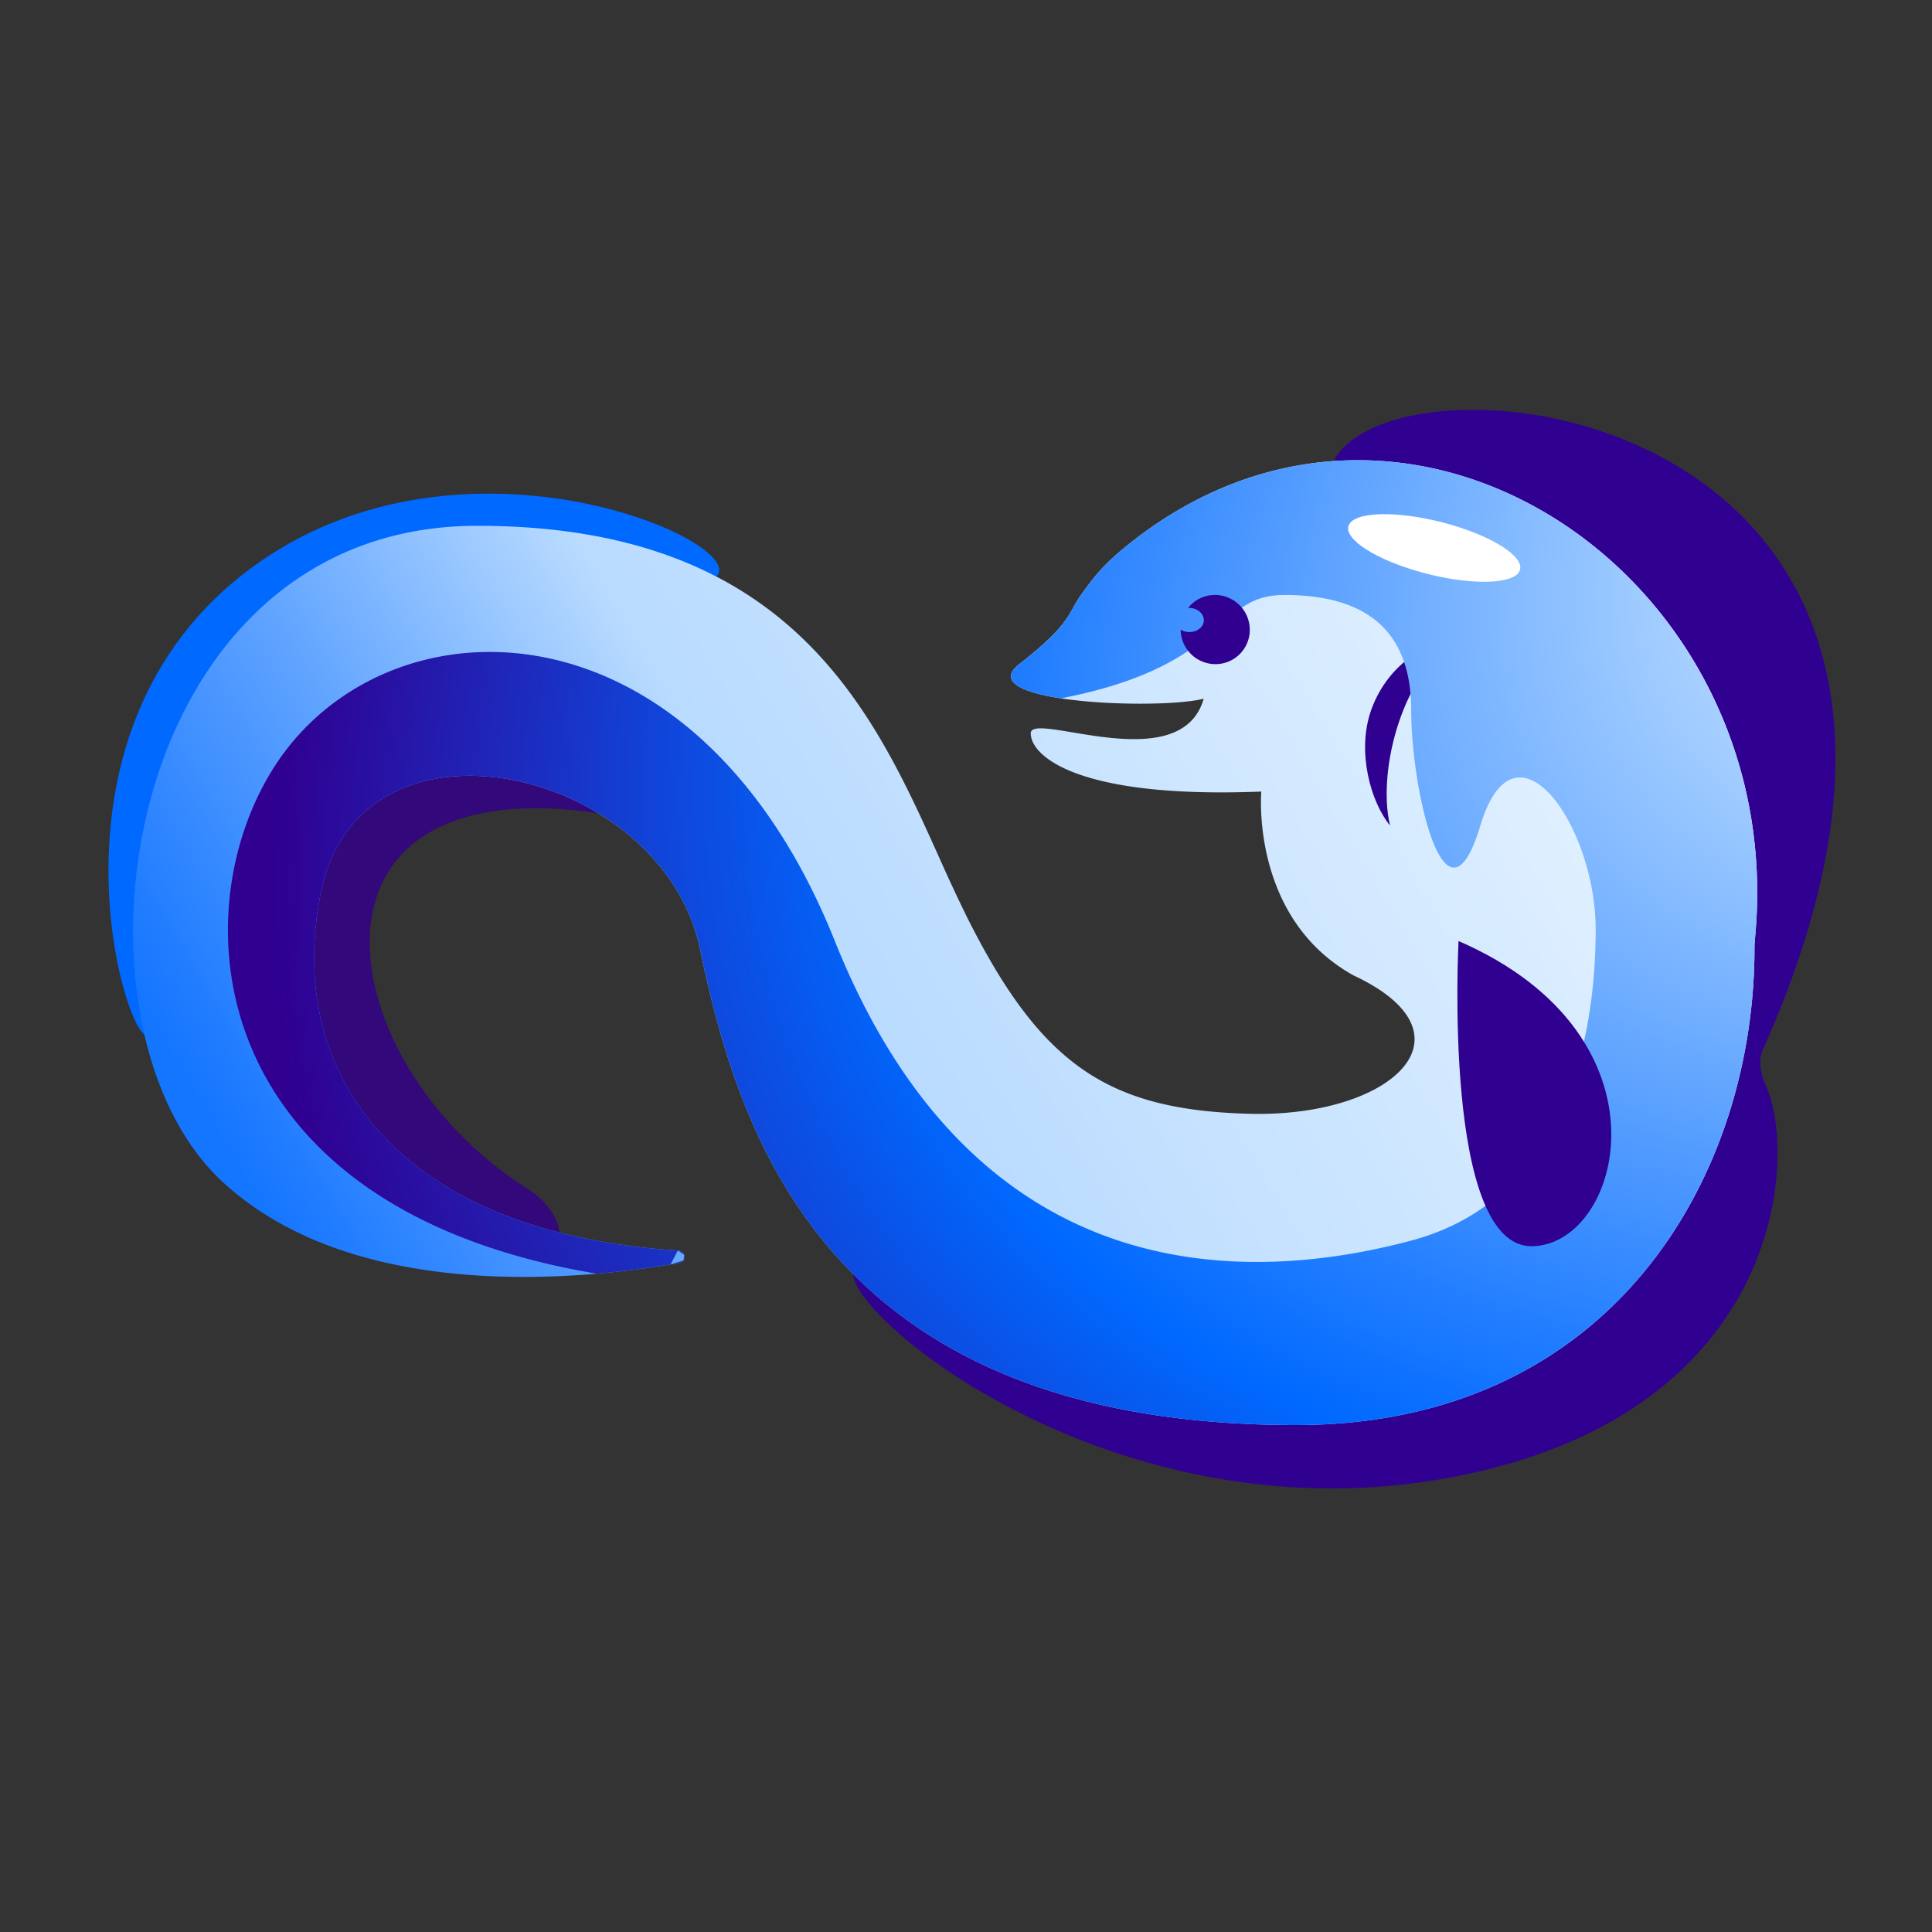 <?xml version="1.0" encoding="utf-8"?>
<svg xmlns="http://www.w3.org/2000/svg" fill="none" height="80" width="80">
  <rect width="100%" height="100%" fill="#333333" stroke="none"/>
  <path d="M73.128 44.974c-.202-.448-.342-1.04-.14-1.489C84.77 17.17 58.4 13.925 55.29 18.965c-.155.25-.103.564.06.809l16.447 24.669a.23.23 0 0 1 .003.244c-.235.412-1.758 3.971-2.031 4.359-2.634 3.728-6.348 6.657-10.618 8.412a.04.04 0 0 0-.02.019c-.006.013-.002.03.007.042.707.937-5.973-.857-12.425-2.59-4.623-1.242-9.13-2.452-10.717-2.604-3.819-.365 9.07 12.412 25.302 8.593 12.584-2.961 13.116-13.096 11.83-15.944" fill="#300091"/>
  <path d="M10.914 28.5v.023c-3.007 3.432-4.804 7.852-4.942 12.422 0 0 .502-1.657.298 1.479-.205 3.135-5.6-10.867 3.47-18.385s22.527-1.095 19.648 0-20.08 3.718-18.475 4.453z" fill="#0069FF"/>
  <path d="M12.572 37.199q-.15.224-.27.48c-2.162 4.236-8.767 11.304 3.645 13.691 2.095.403 3.958.66 5.608.81 2.143.194 2.079-1.827.26-2.976-8.24-5.206-10.162-17.607 3.203-15.497-10.503-7.638-11.987 2.745-12.424 3.492z" fill="#32087A"/>
  <path d="M52.227 32.777c-.029.388-.305 5.321 3.82 7.613 5.252 2.456 1.583 5.879-4.296 5.729-5.878-.15-8.648-2.019-11.723-8.17a69 69 0 0 1-1.153-2.475c-2.719-6.038-6.17-13.702-19.108-13.702-14.8 0-17.664 20.678-10.503 27.211 5.426 4.95 14.688 4.044 18.858 3.314.33-.058.28-.496-.054-.517-11.743-.739-16.345-7.452-14.758-14.924 1.683-7.923 14.095-5.059 15.672 2.426 1.578 7.485 5.106 19.726 24.679 19.726 13.132 0 19.029-10.35 18.989-19.85.009-.146.018-.276.028-.38C74.061 23.8 58.134 13.097 46.5 22.728c-.89.734-1.28 1.272-1.708 1.864-.595.821-.41 1.213-2.589 2.909-2.057 1.602 5.73 1.91 7.639 1.432-.955 3.342-7.161.478-7.161 1.432 0 .955 1.983 2.713 9.546 2.412" fill="url(#a)"/>
  <path clip-rule="evenodd" d="M57.931 29.885c-.517 1.529-.646 3.167-.372 4.3-.802-.982-1.374-3.034-.802-4.725.568-1.682 2.064-2.914 3.587-2.914-1.037.537-1.893 1.802-2.413 3.34" fill="#300091" fill-rule="evenodd"/>
  <path d="M27.765 52.357a40 40 0 0 1-3.056.384C8.093 49.955 7.377 37.304 11.651 31.321c4.774-6.684 17.186-6.684 22.914 7.637S51.274 53.28 58.435 51.37c7.16-1.91 7.638-10.025 7.638-12.89 0-4.296-3.342-9.07-4.774-4.296s-2.864-1.432-2.864-4.773c0-3.342-1.91-4.774-5.252-4.774-1.228 0-1.811.515-2.602 1.215-1.088.961-2.567 2.27-6.648 3.066-1.605-.245-2.648-.702-1.73-1.417 1.638-1.275 1.94-1.813 2.242-2.35.098-.174.196-.349.34-.548l.007-.01c.402-.556.77-1.064 1.547-1.73l.161-.136c2.267-1.877 4.698-2.981 7.131-3.432q1.203-.223 2.398-.238c1.44-.02 2.86.178 4.23.567 7.386 2.101 13.283 9.793 12.42 19.154q-.016.16-.03.38a23 23 0 0 1-.265 3.58c-1.281 8.345-7.233 16.27-18.723 16.27q-1.834 0-3.486-.139c-9.369-.778-14.452-4.717-17.366-9.26-2.225-3.469-3.186-7.29-3.827-10.327-.788-3.742-4.286-6.33-7.796-6.99-1.239-.234-2.479-.228-3.602.052-2.061.514-3.73 1.948-4.274 4.512-1.19 5.604 1.101 10.781 7.275 13.331 2.058.85 4.547 1.409 7.483 1.593" fill="url(#b)"/>
  <path d="M28.3 52.194a.27.27 0 0 1-.178.103l-.357.06" fill="url(#c)"/>
  <path d="M28.3 52.194a.25.25 0 0 0 .028-.236z" fill="url(#d)"/>
  <path d="M28.328 51.958a.285.285 0 0 0-.26-.178z" fill="url(#e)"/>
  <path d="M48.887 26.074a1.445 1.445 0 0 0 1.4 1.426 1.42 1.42 0 0 0 1.464-1.388 1.445 1.445 0 0 0-1.4-1.475 1.42 1.42 0 0 0-1.155.535h.056c.336.01.603.242.597.518s-.284.492-.62.482a.7.7 0 0 1-.342-.098" fill="#300091"/>
  <path d="M55.85 21.745c.244-.57 2.022-.61 3.98-.087 1.956.524 3.34 1.409 3.095 1.978-.243.57-2.021.61-3.978.086-1.957-.523-3.34-1.408-3.097-1.977" fill="#fff"/>
  <path d="M60.395 38.966s-.678 12.684 3.043 12.637 6.033-8.696-3.043-12.637" fill="#300091"/>
  <defs>
    <radialGradient cx="0" cy="0" gradientTransform="matrix(-75 36 -24.629 -51.311 90 19)" gradientUnits="userSpaceOnUse" id="b" r="1">
      <stop stop-color="#F4F9FF"/>
      <stop offset=".172" stop-color="#C6E3FF"/>
      <stop offset=".686" stop-color="#0069FF"/>
      <stop offset="1" stop-color="#300091"/>
    </radialGradient>
    <radialGradient cx="0" cy="0" gradientTransform="matrix(-75 36 -24.629 -51.311 90 19)" gradientUnits="userSpaceOnUse" id="c" r="1">
      <stop stop-color="#F4F9FF"/>
      <stop offset=".172" stop-color="#C6E3FF"/>
      <stop offset=".686" stop-color="#0069FF"/>
      <stop offset="1" stop-color="#300091"/>
    </radialGradient>
    <radialGradient cx="0" cy="0" gradientTransform="matrix(-75 36 -24.629 -51.311 90 19)" gradientUnits="userSpaceOnUse" id="d" r="1">
      <stop stop-color="#F4F9FF"/>
      <stop offset=".172" stop-color="#C6E3FF"/>
      <stop offset=".686" stop-color="#0069FF"/>
      <stop offset="1" stop-color="#300091"/>
    </radialGradient>
    <radialGradient cx="0" cy="0" gradientTransform="matrix(-75 36 -24.629 -51.311 90 19)" gradientUnits="userSpaceOnUse" id="e" r="1">
      <stop stop-color="#F4F9FF"/>
      <stop offset=".172" stop-color="#C6E3FF"/>
      <stop offset=".686" stop-color="#0069FF"/>
      <stop offset="1" stop-color="#300091"/>
    </radialGradient>
    <linearGradient gradientUnits="userSpaceOnUse" id="a" x1="73" x2="10.5" y1="12.5" y2="49.5">
      <stop offset=".11" stop-color="#fff"/>
      <stop offset=".229" stop-color="#E0F0FF"/>
      <stop offset=".651" stop-color="#B9DBFF"/>
      <stop offset=".825" stop-color="#5FA3FF"/>
      <stop offset="1" stop-color="#1475FF"/>
    </linearGradient>
  </defs>
</svg>